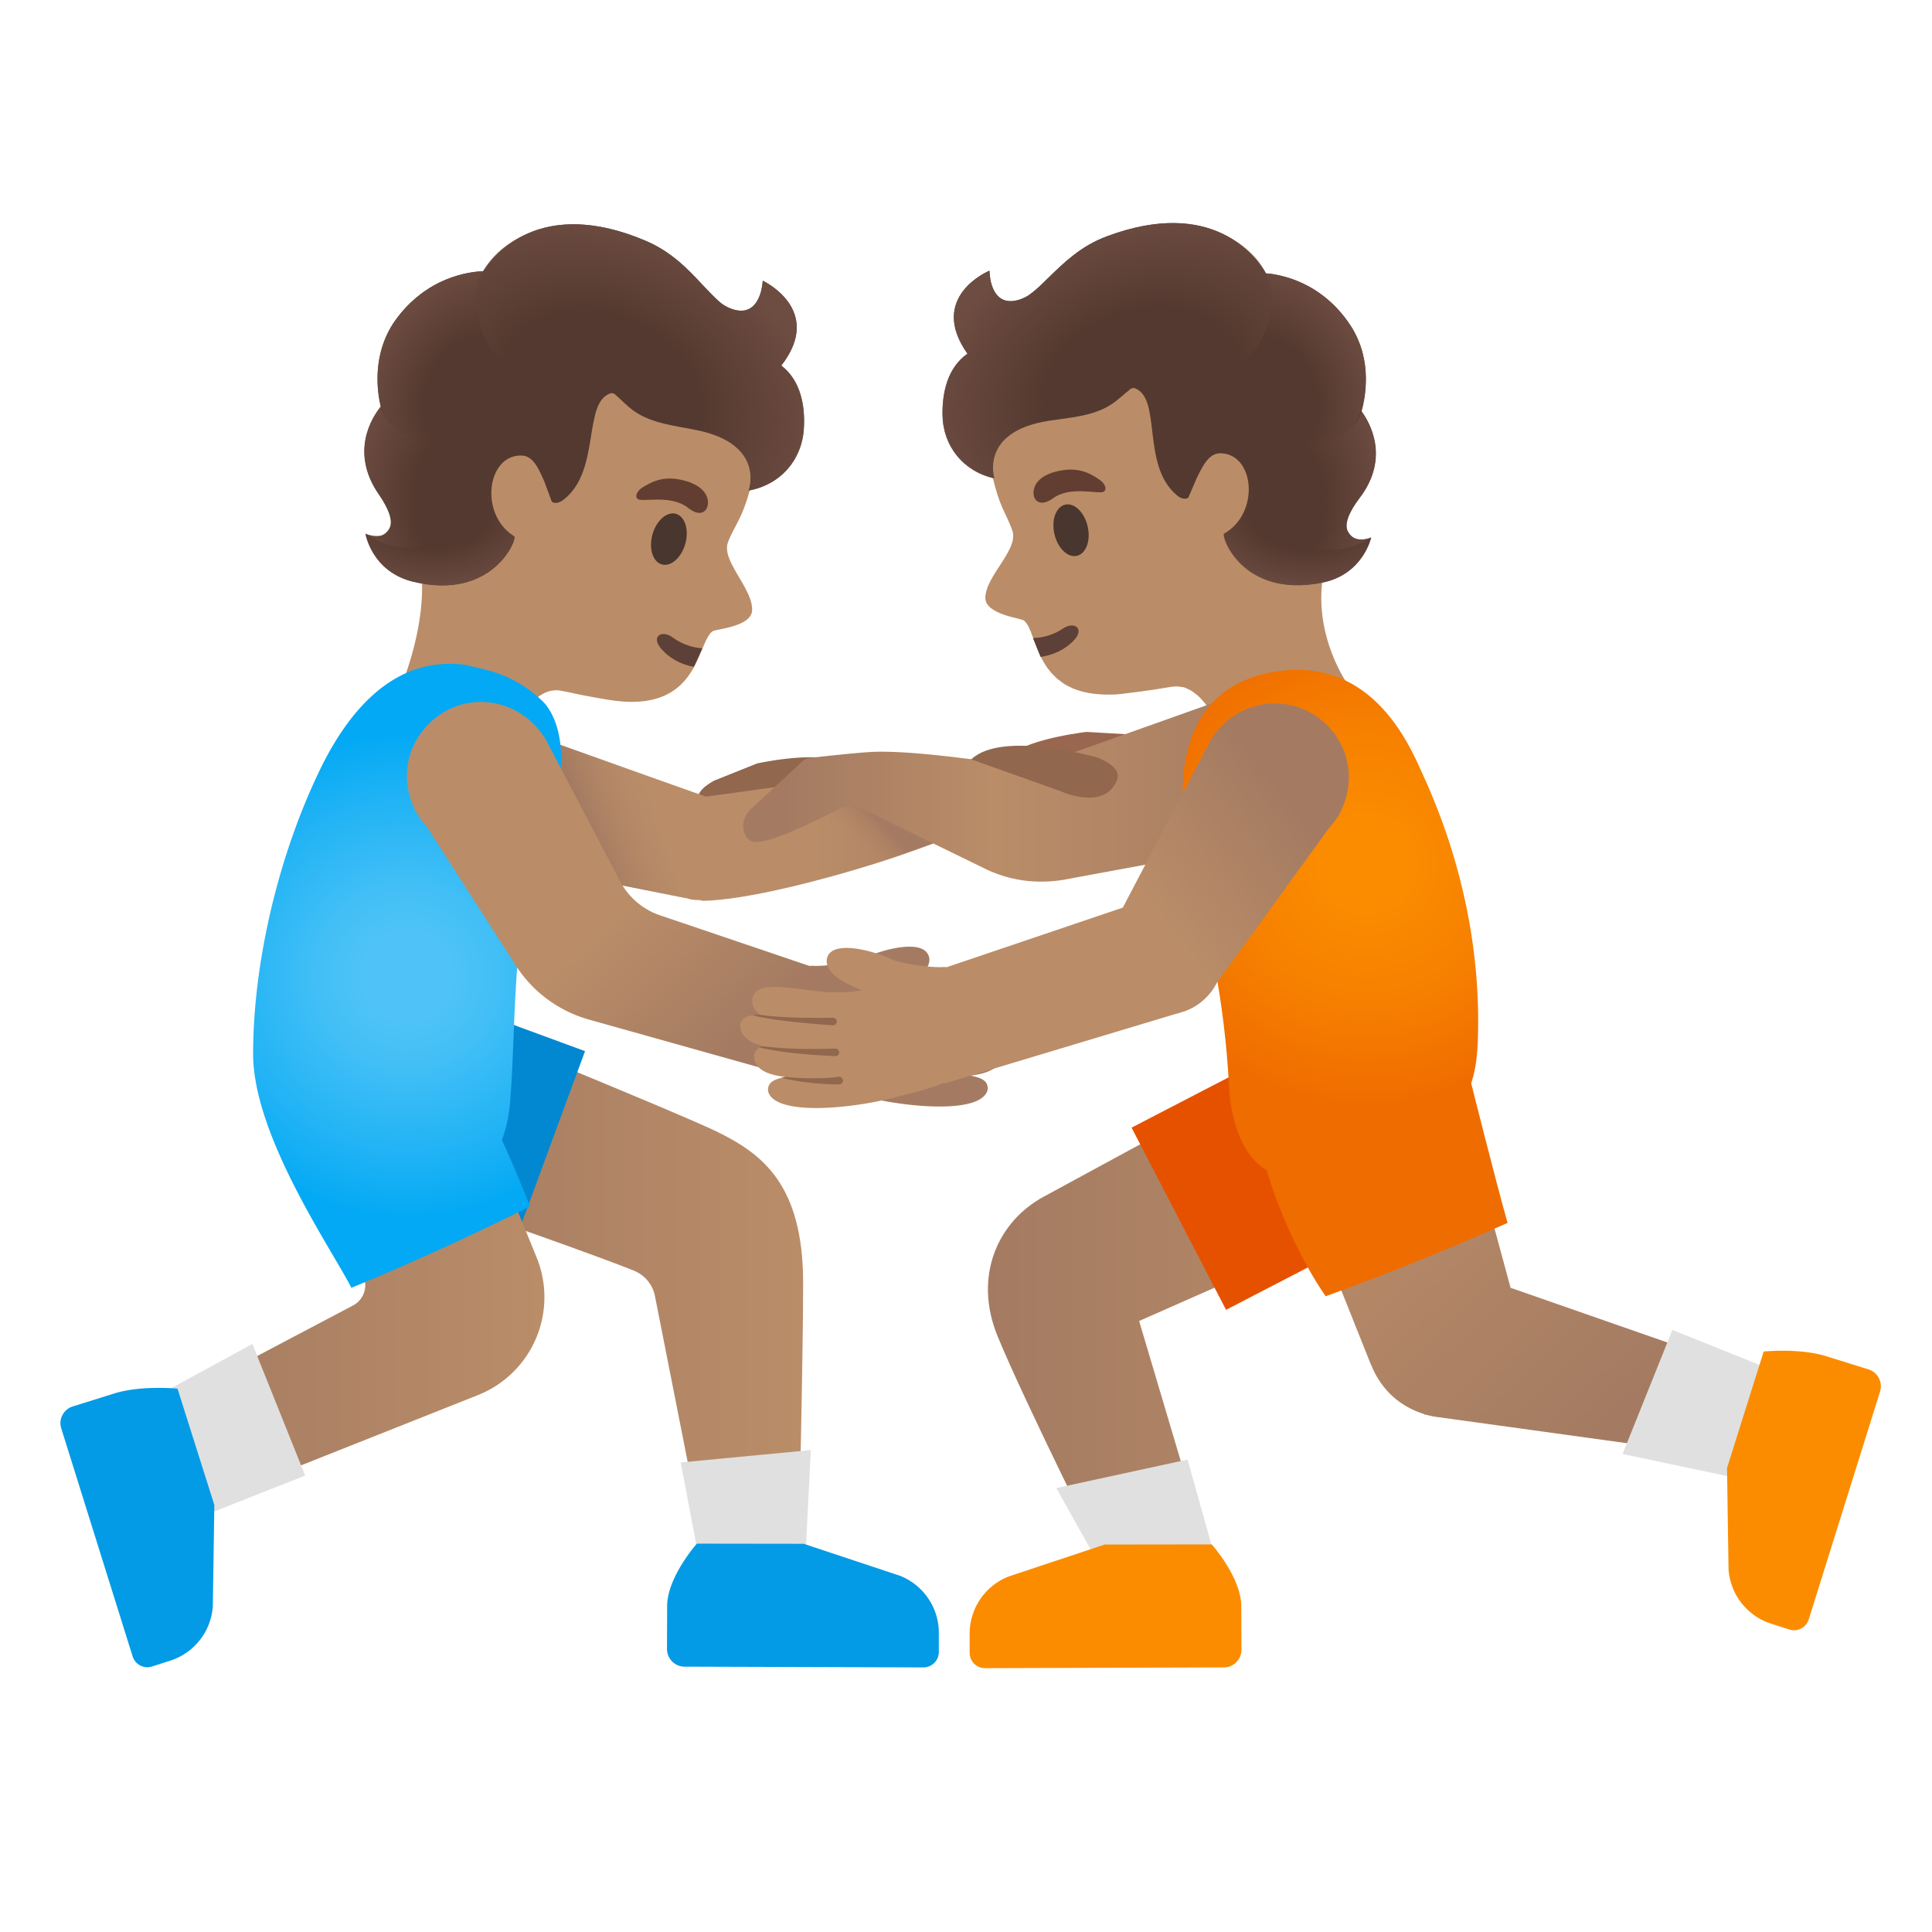 <svg xmlns="http://www.w3.org/2000/svg" width="800" height="800" aria-hidden="true" class="iconify iconify--noto" viewBox="0 0 128 128"><linearGradient id="a" x1="25.87" x2="53.21" y1="43.33" y2="43.33" gradientTransform="matrix(1 0 0 -1 0 128)" gradientUnits="userSpaceOnUse"><stop offset="0" stop-color="#a47b62"/><stop offset="1" stop-color="#ba8d68"/></linearGradient><path fill="url(#a)" d="M47.57 75.01c-2.33-1.16-19.01-7.95-19.01-7.95l-2.69 11.38s11.93 4.07 16.12 5.74c.72.29 1.25.92 1.4 1.68l3.24 16.41 6.28.01s.3-12.28.3-17.28c0-6.5-2.69-8.53-5.64-9.99"/><path fill="#0288d1" d="M29.54 66.25c-.85-.31-1.71-.45-2.56-.45-3.01 0-5.84 1.85-6.94 4.84a7.39 7.39 0 0 0 4.39 9.49l9.22 3.39 5.11-13.88z"/><linearGradient id="b" x1="10.42" x2="36.071" y1="42.555" y2="42.555" gradientTransform="matrix(1 0 0 -1 0 128)" gradientUnits="userSpaceOnUse"><stop offset="0" stop-color="#a47b62"/><stop offset="1" stop-color="#ba8d68"/></linearGradient><path fill="url(#b)" d="m35.55 83.3-4.92-12.05-10.87 4.37 4.22 8.73c.45.75.19 1.71-.57 2.13l-12.99 6.85 3.09 6.31 18.15-7.21a6.98 6.98 0 0 0 3.89-9.13"/><path fill="#ba8d68" d="M48.93 34.48c.58-1.13 1.04-2.81 1.18-4.57.38-4.65-1.31-8.84-5.78-11.02-.21-.1-.41-.2-.63-.29-.3-.13-.61-.23-.92-.33a1 1 0 0 1-.14-.04c-.26-.08-.53-.14-.81-.19-.1-.02-.2-.03-.29-.05-.22-.04-.45-.07-.68-.09l-.36-.03-.65-.03c-.06 0-.12-.01-.18-.01-.05 0-.1.01-.15.01q-.585 0-1.17.06h-.07c-.42.04-.84.11-1.26.19l-.27.06c-.36.08-.71.16-1.06.26-.07.02-.13.03-.2.06-.41.12-.81.26-1.21.42l-.21.09q-.51.21-.99.45c-.07.04-.15.07-.22.11q-.57.3-1.11.63c-.01.01-.02.02-.04.02-.35.22-.68.46-1 .71-.04.03-.08.06-.12.1-.33.26-.65.53-.94.82-2.18 2.16-3.09 10.31-1.98 14.58 1.17 4.51-1.5 10.04-1.5 10.04s-1.22.85-.6 2.2c.27.61.92 1.33 2.24 2.11.64.38 1.25.54 1.83.54 2.74 0 4.67-3.55 4.67-3.55s1.07-1.93 2.42-2c.06 0 .11-.01.16-.01.03 0 .07 0 .11.01.74.1.94.23 3.29.62.57.09 1.09.14 1.56.14 4.51 0 4.38-4.01 5.37-4.68.22-.15 2.57-.29 2.61-1.39.05-1.46-2.09-3.31-1.59-4.52.09-.32.63-1.29.69-1.43"/><path fill="#5d4037" d="M45.97 44.18c-.84-.15-1.62-.55-2.2-1.24-.63-.76.05-1.27.84-.68.48.36 1.2.65 1.92.69z"/><ellipse cx="44.32" cy="35.72" fill="#49362e" rx="1.74" ry="1.13" transform="rotate(-74.603 44.316 35.722)"/><path fill="#613e31" d="M45.59 33.65c.9.72 1.41.14 1.3-.54-.09-.5-.57-1.09-1.86-1.34-1.21-.24-1.94.22-2.41.49-.46.27-.59.68-.34.82.34.18 2.2-.32 3.31.57"/><path fill="#ba8d68" d="M89.22 45.23s-2.66-3.79-1.29-8.24c1.06-3.44.65-9.77-.67-13.23-.3-.8-.65-1.45-1.04-1.87-.3-.32-.63-.62-.97-.92-.02-.01-.03-.03-.05-.04-.68-.58-1.45-1.1-2.27-1.56-.05-.03-.09-.05-.14-.08-.79-.43-1.63-.79-2.49-1.08-.09-.03-.19-.06-.28-.09-.42-.13-.84-.25-1.26-.34l-.14-.03c-.38-.08-.76-.14-1.14-.19-.12-.01-.24-.03-.36-.04-.41-.04-.82-.07-1.23-.07h-.05q-.375 0-.75.03h-.12c-.28.02-.55.06-.82.1-.03 0-.06.01-.09.01-.6.1-1.19.25-1.74.46-5.01 1.87-7.06 6.15-6.87 11.02.07 1.76.46 3.46.98 4.62.05.12.44.9.59 1.32.02.06.04.11.05.15.11.31.05.65-.09 1.01-.07.18-.17.37-.28.56-.43.76-1.08 1.56-1.32 2.32-.06.19-.1.38-.1.56 0 .55.58.88 1.19 1.1.31.11.62.19.87.25s.43.11.49.15c.07.05.12.11.18.19.01.01.01.02.02.03.05.07.1.15.14.24v.01c.18.36.33.87.55 1.4.05.12.1.24.16.37.02.04.03.07.05.11.05.1.1.21.16.31l.09.15c.05.09.11.18.17.27.04.06.08.12.13.17.06.08.12.16.19.24l.18.18c.07.07.14.14.21.2l.24.18c.07.05.14.11.22.16.11.07.23.13.36.19.07.03.13.07.2.1.41.17.89.3 1.45.36.03 0 .07 0 .11.01.22.02.46.04.71.04h.14c.33 0 .69-.02 1.07-.08.89-.1 1.47-.19 1.89-.25.28-.04.49-.08.67-.11.09-.01.17-.03.25-.04.16-.03.31-.05.5-.06.14-.01.26.01.39.03.06.01.13.01.19.03q.165.06.33.15c.05.03.1.04.14.07.14.09.27.19.39.29.01.01.02.01.03.02.69.62 1.12 1.5 1.12 1.5s1.82 3.71 4.62 3.74h.04c.02 0 .05 0 .07-.01.18-.01.37-.03.56-.07.08-.02.16-.03.24-.05.1-.03.2-.06.3-.1.12-.05.25-.1.38-.16.05-.03.1-.04.15-.07.81-.43 1.39-.9 1.82-1.38 1.83-2.03.58-4.24.58-4.24"/><path fill="#5d4037" d="M68.94 43.52c.85-.12 1.64-.48 2.25-1.14.66-.73 0-1.27-.81-.71-.49.33-1.23.6-1.94.6z"/><ellipse cx="70.96" cy="35.13" fill="#49362e" rx="1.13" ry="1.74" transform="rotate(-12.916 70.958 35.132)"/><path fill="#613e31" d="M69.77 33.01c-.93.67-1.42.08-1.27-.6.11-.5.62-1.06 1.92-1.26 1.22-.18 1.93.31 2.38.6s.56.7.31.83c-.35.18-2.19-.41-3.34.43"/><path fill="#99674f" d="m75.06 48.67-3.08-.18c-.78.1-4.72.64-5.49 1.98-.19.32-.21.68-.09.93.18.81.84 1.37 1.56 1.37.1 0 .19-.01.29-.03h.01l6.94-1.6c1.17-.41 1.39-1.12 1.41-1.21.02-.06.02-.13.01-.19-.09-.74-.93-.93-1.56-1.07"/><path fill="#91674d" d="M56.45 51.68c.03-.38-.1-.71-.37-.96-1.15-1.04-5.06-.33-5.92-.14l-2.85 1.14c-.4.23-1.25.71-1.08 1.49.01.06.04.12.07.17.04.07.48.68 1.76.71l7.04-.64h.01c.85-.12 1.44-.93 1.34-1.77"/><linearGradient id="c" x1="31.51" x2="68.715" y1="74" y2="74" gradientTransform="matrix(1 0 0 -1 0 128)" gradientUnits="userSpaceOnUse"><stop offset=".599" stop-color="#ba8d68"/><stop offset="1" stop-color="#a47b62"/></linearGradient><path fill="url(#c)" d="M68.63 52.12c-.31.84-2.39 1.99-5.2 3.14l-.45.18c-.81.32-1.68.65-2.57.96-.31.11-.63.22-.94.33-4.78 1.6-10.16 2.91-12.87 2.95h-.01c-.08 0-.16-.03-.23-.05-.16 0-.31 0-.47-.02-.15-.02-.29-.07-.44-.11v.01l-.39-.08-6.2-1.24-7.35-1.47 2.65-8.21.06-.19 8.27 2.94 4.28 1.52c2.14-.29 12.86-1.76 14.54-2.13.77-.16 2.31-.36 3.78-.36 2.1 0 4.06.4 3.54 1.83"/><linearGradient id="d" x1="56.52" x2="58.474" y1="71.445" y2="73.399" gradientTransform="matrix(1 0 0 -1 0 128)" gradientUnits="userSpaceOnUse"><stop offset="0" stop-color="#ba8d68" stop-opacity="0"/><stop offset="1" stop-color="#a47b62"/></linearGradient><path fill="url(#d)" d="M62.98 55.44c-.81.32-4.9 1.73-5.22 1.84-1.84-.94-4.03-3.28-4.03-3.28l3.5-2.13z"/><linearGradient id="e" x1="43.908" x2="38.745" y1="75.74" y2="73.786" gradientTransform="matrix(1 0 0 -1 0 128)" gradientUnits="userSpaceOnUse"><stop offset="0" stop-color="#ba8d68" stop-opacity="0"/><stop offset="1" stop-color="#a47b62"/></linearGradient><path fill="url(#e)" d="m45.06 59.43-6.2-1.24-4.7-9.68.06-.19 8.27 2.94z"/><linearGradient id="f" x1="86.588" x2="51.965" y1="75.651" y2="75.651" gradientTransform="matrix(1 0 0 -1 0 128)" gradientUnits="userSpaceOnUse"><stop offset="0" stop-color="#a47b62"/><stop offset=".599" stop-color="#ba8d68"/><stop offset="1" stop-color="#a47b62"/></linearGradient><path fill="url(#f)" d="M85.62 47.85a4.91 4.91 0 0 0-4.81-1.41q-.075 0-.15.03l-.07.03c-.06.01-.12.04-.24.08l-12.1 4.3c-1.85-.3-7.42-1.17-10.33-1.07-1.09.04-4.26.4-4.39.42-.1.01-.2.06-.28.13l-3.38 3.13c-.66.54-.82 1.39-.39 1.98.28.39.67.92 6.14-1.89.46-.23 1.01-.24 1.48-.01l8.13 3.97c1.18.58 2.45.87 3.73.87.51 0 1.03-.04 1.55-.13l11.85-2.19c.45-.03.88-.12 1.26-.25a.5.5 0 0 0 .17-.07 4.85 4.85 0 0 0 2.58-2.3c.96-1.82.65-4.13-.75-5.62"/><path fill="#91674d" d="M72.71 50.19s-6.31-1.84-8.36.12l5.92 2.11s2.84 1.32 3.71-.68c.37-.84-.77-1.34-1.27-1.55"/><linearGradient id="g" x1="65.453" x2="94.17" y1="42.085" y2="42.085" gradientTransform="matrix(1 0 0 -1 0 128)" gradientUnits="userSpaceOnUse"><stop offset="0" stop-color="#a47b62"/><stop offset="1" stop-color="#ba8d68"/></linearGradient><path fill="url(#g)" d="m94.17 79.26-4.7-11.01-20.28 11.01c-3.12 1.67-4.71 5.33-3.1 9.26 1.73 4.23 7.14 15.06 7.14 15.06l6.64-1.26-4.4-14.8z"/><path fill="#e65100" d="M93.38 72.82a6.8 6.8 0 0 0-6.04-3.67c-1.05 0-2.12.25-3.13.77l-9.24 4.79 6.26 12.07 9.24-4.79a6.806 6.806 0 0 0 2.91-9.17"/><linearGradient id="h" x1="107.702" x2="89.632" y1="34.362" y2="53.339" gradientTransform="matrix(1 0 0 -1 0 128)" gradientUnits="userSpaceOnUse"><stop offset="0" stop-color="#a47b62"/><stop offset="1" stop-color="#ba8d68"/></linearGradient><path fill="url(#h)" d="m100.08 85.32-5.61-20.68-12.18 4.39 8.53 21.36.05.1a5.6 5.6 0 0 0 1.15 1.78c.67.69 1.48 1.15 2.34 1.42l-.01.02.21.04c.26.07.53.12.8.15l20.35 2.81 2.15-5.19z"/><radialGradient id="i" cx="90.529" cy="70.794" r="16.528" gradientTransform="matrix(1 0 0 -1 0 128)" gradientUnits="userSpaceOnUse"><stop offset=".171" stop-color="#fb8c00"/><stop offset=".563" stop-color="#f67f00"/><stop offset=".983" stop-color="#ef6c00"/></radialGradient><path fill="url(#i)" d="M97.47 71.77c.28-.83.4-1.76.44-2.83.21-5.88-1.03-11.99-3.72-17.79-.89-2.03-3.12-6.77-8.22-6.77-.25 0-.51.01-.77.03-6.58.59-7.5 6.44-6.5 11.14 1.43 6.7 2.4 10.31 2.74 16.6.12 2.13.88 4.46 2.49 5.38.69 2.49 2.26 6 3.9 8.35 4.07-1.48 8.1-3.1 12.05-4.86-.82-2.9-2.41-9.25-2.41-9.25"/><radialGradient id="j" cx="26.974" cy="63.35" r="16.3" gradientTransform="matrix(1 0 0 -1 0 128)" gradientUnits="userSpaceOnUse"><stop offset=".173" stop-color="#4fc3f7"/><stop offset=".368" stop-color="#42bff6"/><stop offset=".727" stop-color="#20b3f5"/><stop offset=".988" stop-color="#03a9f4"/></radialGradient><path fill="url(#j)" d="M36.05 55.14c1.91-4.41 1.07-7.58-.14-8.72-2.02-1.91-3.98-2.07-4.96-2.35-.41-.07-.79-.09-1.16-.09-3.74 0-6.6 2.83-8.67 7.18-2.76 5.77-4.35 12.79-4.35 18.67 0 5.42 5.19 12.9 6.51 15.49 4-1.65 7.95-3.45 11.83-5.39a74 74 0 0 0-1.86-4.41c.3-.76.48-1.65.55-2.57.44-5.48.03-11.88 2.25-17.81"/><linearGradient id="k" x1="31.689" x2="51.689" y1="82.753" y2="61.544" gradientTransform="matrix(1 0 0 -1 0 128)" gradientUnits="userSpaceOnUse"><stop offset=".599" stop-color="#ba8d68"/><stop offset="1" stop-color="#a47b62"/></linearGradient><path fill="url(#k)" d="M67.14 67.46c-.21-.22-.56-.31-1.14-.32.16-.11.28-.25.37-.4.15-.25.18-.53.08-.82-.28-.85-1.73-.67-3.55-.43-.72.09-1.45.19-1.86.15-.32.02-1.1.02-1.79-.12.03-.01.07-.03.1-.04.77-.34 1.65-.73 2.02-1.3.38-.56.14-.95.02-1.09-.63-.74-2.77-.24-4.07.36-.74.33-2.71.58-3.43.54-.07-.01-.15 0-.28 0l-9.86-3.34a4.7 4.7 0 0 1-2.68-2.29l-4.86-9.27c-.03-.06-.06-.12-.07-.13l-.05-.09a.3.3 0 0 0-.09-.11 4.96 4.96 0 0 0-4.49-2.24c-2.03.14-3.83 1.63-4.38 3.62-.32 1.17-.19 2.38.36 3.49.01.03.02.07.04.1.18.35.43.7.71.99l5.93 9.24a8.48 8.48 0 0 0 4.85 3.59l14.58 4.09q.09.03.18 0c.67.29 1.49.51 2.43.75l.58.15c1.65.45 3.74.77 5.46.77 1.65 0 2.94-.3 3.17-1.06.04-.14.01-.37-.07-.49-.15-.24-.44-.38-1.06-.5 1.08-.13 1.96-.45 2.06-1.26a.67.67 0 0 0-.16-.52.8.8 0 0 0-.38-.25c.78-.21 1.36-.57 1.47-1.21.06-.21 0-.41-.14-.56"/><linearGradient id="l" x1="61.249" x2="84.038" y1="59.189" y2="76.769" gradientTransform="matrix(1 0 0 -1 0 128)" gradientUnits="userSpaceOnUse"><stop offset=".599" stop-color="#ba8d68"/><stop offset="1" stop-color="#a47b62"/></linearGradient><path fill="url(#l)" d="M89.35 51.12c-.11-1.31-.72-2.5-1.73-3.35-1-.85-2.27-1.25-3.58-1.15-1.5.13-2.87.95-3.7 2.22-.03.03-.06.07-.09.11l-.03.06c-.03.05-.06.11-.13.25l-5.7 10.87-11.67 3.95c-.09-.01-.18-.02-.25-.01-.72.05-2.7-.2-3.44-.53-1.31-.6-3.44-1.11-4.08-.37-.12.15-.35.53.02 1.1.38.57 1.26.96 2.03 1.3.03.01.06.03.09.04-.69.14-1.48.14-1.87.12-.32.04-1.06-.05-1.77-.15-1.83-.23-3.27-.42-3.56.44a.96.96 0 0 0 .09.81c.09.15.21.28.37.4q-.3 0-.51.03c-.29.05-.49.13-.63.28s-.2.35-.16.55v.01c.11.63.69.99 1.45 1.2 0 0 .01.01.02.01-.07.03-.14.06-.2.09-.08.06-.14.11-.2.17-.12.15-.18.34-.16.52.11.78.9 1.1 1.92 1.24.05.01.1.01.15.02-.09.02-.18.04-.26.06-.44.11-.67.24-.8.45-.08.12-.11.35-.07.48.23.77 1.53 1.07 3.18 1.07 1.72 0 3.8-.32 5.45-.77l.58-.15c.92-.24 1.73-.45 2.4-.74.07.01.14.01.21-.01l15.19-4.57c.09-.02.17-.04.28-.08l.36-.11c.03-.01.07-.03.1-.05.03-.01.08-.03.09-.03a3.88 3.88 0 0 0 1.87-1.77l7.42-10.24c.33-.36.58-.71.78-1.08.02-.05.04-.09.05-.14.39-.81.56-1.68.49-2.55"/><path fill="#91674d" d="M55.44 67.67c0 .14-.11.25-.25.26 0 0-3.78-.24-5.35-.67q.21-.03.51-.03c1.52.23 3.41.21 4.84.2.13-.01.25.1.25.24M50.32 69.4c1.57.36 3.43.5 5.02.57h.02c.14 0 .24-.12.24-.26a.254.254 0 0 0-.26-.24c-1.51.06-3.29.04-4.82-.16-.01 0-.02-.01-.02-.01zM55.85 71.56c.02.13-.08.26-.22.28h-.03c-1.16.02-2.69-.15-3.83-.43.08-.02.17-.04.26-.06 1.13.11 2.51.13 3.53-.01.14-.02.27.08.29.22"/><path fill="#e0e0e0" d="m45.1 96.89 1.31 6.93h6.92l.39-7.75z"/><path fill="#039be5" d="m59.63 104.4-6.38-2.12-7.08-.01s-1.96 2.2-1.97 4.13l-.01 2.85c0 .64.52 1.17 1.16 1.17l15.83.05c.56 0 1.02-.46 1.02-1.02v-1.29a4.07 4.07 0 0 0-2.57-3.76"/><path fill="#e0e0e0" d="m78.68 96.7-8.7 1.89 3.3 5.88 7.39-.67z"/><path fill="#fb8c00" d="M82.24 106.45c.01-1.93-1.96-4.13-1.96-4.13l-7.09.01-6.38 2.12c-1.54.61-2.56 2.1-2.57 3.76v1.29c0 .56.45 1.02 1.02 1.02l15.83-.05c.64 0 1.16-.53 1.16-1.17z"/><path fill="#e0e0e0" d="M16.72 89.04 9.1 93.19l2.54 7.96 8.58-3.39z"/><path fill="#039be5" d="M11.76 92s-.51-.05-1.24-.05c-.85 0-2 .07-2.98.38l-2.72.85c-.61.19-.96.85-.76 1.46l4.73 15.11c.14.43.54.71.97.71.1 0 .21-.02.31-.05l1.22-.39a4.08 4.08 0 0 0 2.81-3.59l.1-6.72z"/><path fill="#e0e0e0" d="m110.8 88.11-3.3 8.22 9.24 1.95 2.17-6.91z"/><path fill="#fb8c00" d="m123.8 90.73-2.72-.85c-.98-.32-2.13-.39-2.98-.39-.73 0-1.25.05-1.25.05l-2.43 7.72.1 6.72a4.08 4.08 0 0 0 2.81 3.59l1.22.39c.1.03.21.05.31.05.43 0 .83-.28.97-.71l4.73-15.11c.19-.61-.15-1.27-.76-1.46"/><path fill="#543930" d="M89.49 21.59c-1.92-2.95-4.71-3.41-5.61-3.48-.63-1.09-3.52-5.09-10.56-2.45-1.72.64-2.84 1.75-3.84 2.72-.43.42-.83.82-1.23 1.11-.32.24-.92.51-1.46.45-1.25-.16-1.23-2.01-1.23-2.01s-4.13 1.7-1.46 5.5c-1.32.92-1.68 2.59-1.65 4.08.04 2.04 1.37 3.72 3.43 4.18 0 0-1.01-3.09 3.59-3.81 1.43-.22 2.95-.3 4.16-1.09.46-.3.87-.71 1.31-1.05.11-.02.18-.04.18-.04 1.91.58.44 5.11 2.85 7.11.47.4.76.16.76.16l.55-1.28c.43-.89.83-1.67 1.59-1.66 2.25.04 2.62 3.96.24 5.32-.24.13 1.2 4.3 6.49 3.25 2.73-.54 3.25-3 3.25-3s-1.11.52-1.56-.42c-.23-.49.1-1.28.8-2.2 2.03-2.68.64-5.02.12-5.73.22-.8.78-3.34-.72-5.66"/><radialGradient id="m" cx="88.84" cy="254.779" r="7.04" gradientTransform="matrix(.988 .157 .226 -1.422 -60.764 382.028)" gradientUnits="userSpaceOnUse"><stop offset=".45" stop-color="#6d4c41" stop-opacity="0"/><stop offset="1" stop-color="#6d4c41"/></radialGradient><path fill="url(#m)" d="M90.19 27.26c.03-.09-.38 2.09-3.93 2.46-1.44.28-2.75 4.14-.19 6.01 2.26 1.65 4.76-.11 4.76-.11s-.36.19-.94.1c-.38-.06-.6-.5-.61-.52-.23-.49.1-1.28.8-2.21 2.02-2.68.63-5.02.11-5.73"/><radialGradient id="n" cx="89.672" cy="261.878" r="7.136" gradientTransform="matrix(.946 -.325 -.41 -1.194 106.543 368.158)" gradientUnits="userSpaceOnUse"><stop offset=".45" stop-color="#6d4c41" stop-opacity="0"/><stop offset="1" stop-color="#6d4c41"/></radialGradient><path fill="url(#n)" d="M89.49 21.59c-1.01-1.56-2.52-2.74-4.31-3.24-.26-.07-.89-.24-1.31-.23.34.71.48 1.52.32 2.41 0 .03-.13 1.33-.99 2.53.98.91 1.62 2.13 2.24 3.32.54 1.04 1.09 2.2.81 3.34.66-.18 1.76-.2 2.83-.96 1.03-.73 1.36-2.14 1.4-3.36.06-1.34-.26-2.68-.99-3.81"/><radialGradient id="o" cx="81.712" cy="264.34" r="14.687" gradientTransform="matrix(.939 -.343 -.258 -.706 67.11 240.29)" gradientUnits="userSpaceOnUse"><stop offset=".45" stop-color="#6d4c41" stop-opacity="0"/><stop offset="1" stop-color="#6d4c41"/></radialGradient><path fill="url(#o)" d="M84.19 20.53c.41-2.33-1.17-4.09-3.24-5.06-2.42-1.14-5.22-.71-7.64.2-1.72.64-2.84 1.75-3.84 2.72-.43.42-.83.82-1.23 1.11-.32.24-.92.51-1.46.45-1.25-.16-1.23-2.01-1.23-2.01s-4.13 1.7-1.46 5.5c-1.32.92-1.68 2.59-1.65 4.08.04 2.04 1.37 3.72 3.43 4.18 0 0-1.01-3.09 3.59-3.81 1.43-.22 2.95-.3 4.16-1.09 1.07-.7 1.34-1.41 2.65-1.59 1.42-.2 3.4-.04 4.8-.55 2.85-1.02 3.12-4.08 3.12-4.13"/><radialGradient id="p" cx="90.462" cy="253.92" r="7.906" gradientTransform="matrix(.999 .053 .034 -.642 -12.608 192.379)" gradientUnits="userSpaceOnUse"><stop offset=".45" stop-color="#6d4c41" stop-opacity="0"/><stop offset="1" stop-color="#6d4c41"/></radialGradient><path fill="url(#p)" d="M86.06 35.72c-1.14-.81-1.72-2.41-3.36-2.99-.08 1.01-.59 2.06-1.61 2.63-.24.13 1.2 4.3 6.49 3.25 2.73-.54 3.25-3 3.25-3s-2.48 1.75-4.77.11"/><path fill="#543930" d="M26.18 21.24c2.07-2.9 4.91-3.24 5.82-3.27.69-1.07 3.78-5 10.79-2.01 1.71.73 2.8 1.89 3.76 2.92.42.44.81.86 1.19 1.18.31.25.9.56 1.46.52 1.27-.1 1.33-1.98 1.33-1.98s4.1 1.91 1.23 5.62c1.29.99 1.59 2.69 1.49 4.2-.13 2.06-1.55 3.7-3.65 4.08 0 0 1.15-3.08-3.47-4.01-1.43-.29-2.97-.43-4.16-1.28-.45-.33-.85-.76-1.27-1.12l-.18-.05c-1.96.5-.67 5.15-3.19 7.07-.5.38-.77.13-.77.13l-.49-1.32c-.4-.92-.76-1.73-1.53-1.74-2.27-.05-2.82 3.89-.47 5.36.23.15-1.41 4.29-6.71 3-2.74-.67-3.15-3.18-3.15-3.18s1.1.58 1.59-.35c.26-.48-.04-1.29-.71-2.26-1.93-2.8-.43-5.11.13-5.8-.19-.84-.65-3.44.96-5.71"/><radialGradient id="q" cx="58.049" cy="260.012" r="7.124" gradientTransform="matrix(-.994 .114 -.164 -1.431 130.976 398.988)" gradientUnits="userSpaceOnUse"><stop offset=".45" stop-color="#6d4c41" stop-opacity="0"/><stop offset="1" stop-color="#6d4c41"/></radialGradient><path fill="url(#q)" d="M25.23 26.93c-.02-.1.29 2.14 3.87 2.66 1.44.35 2.6 4.31-.07 6.08-2.36 1.57-4.81-.32-4.81-.32s.35.2.95.14c.39-.04.63-.48.64-.5.26-.48-.04-1.29-.71-2.26-1.93-2.8-.43-5.1.13-5.8"/><radialGradient id="r" cx="58.891" cy="267.196" r="7.221" gradientTransform="matrix(-.931 -.365 .461 -1.175 -36.925 361.794)" gradientUnits="userSpaceOnUse"><stop offset=".45" stop-color="#6d4c41" stop-opacity="0"/><stop offset="1" stop-color="#6d4c41"/></radialGradient><path fill="url(#r)" d="M26.18 21.24c1.09-1.53 2.67-2.65 4.5-3.08.27-.06.91-.2 1.33-.18-.38.7-.55 1.51-.43 2.42 0 .03.07 1.35.89 2.6-1.03.88-1.74 2.08-2.41 3.26-.59 1.03-1.2 2.18-.96 3.34-.66-.21-1.77-.28-2.82-1.09-1-.78-1.28-2.23-1.27-3.46.01-1.36.39-2.7 1.17-3.81"/><radialGradient id="s" cx="50.835" cy="269.688" r="14.863" gradientTransform="matrix(-.924 -.383 .288 -.694 9.162 232.638)" gradientUnits="userSpaceOnUse"><stop offset=".45" stop-color="#6d4c41" stop-opacity="0"/><stop offset="1" stop-color="#6d4c41"/></radialGradient><path fill="url(#s)" d="M31.59 20.4c-.31-2.38 1.36-4.09 3.49-4.98 2.5-1.05 5.31-.49 7.72.54 1.71.73 2.8 1.89 3.76 2.92.42.44.81.86 1.19 1.18.31.25.9.56 1.46.52 1.27-.1 1.33-1.98 1.33-1.98s4.1 1.91 1.23 5.62c1.29.99 1.59 2.69 1.49 4.2-.13 2.06-1.55 3.7-3.65 4.08 0 0 1.15-3.08-3.47-4.01-1.43-.29-2.97-.43-4.16-1.28-1.05-.75-1.29-1.48-2.62-1.73-1.43-.26-3.43-.19-4.83-.76-2.79-1.17-2.94-4.28-2.94-4.32"/><radialGradient id="t" cx="59.691" cy="259.143" r="8.001" gradientTransform="matrix(-1 .009 -.006 -.643 90.072 200.096)" gradientUnits="userSpaceOnUse"><stop offset=".45" stop-color="#6d4c41" stop-opacity="0"/><stop offset="1" stop-color="#6d4c41"/></radialGradient><path fill="url(#t)" d="M29.03 35.67c1.19-.77 1.84-2.36 3.53-2.88.04 1.03.51 2.11 1.51 2.74.23.15-1.41 4.29-6.71 3-2.74-.67-3.15-3.18-3.15-3.18s2.44 1.88 4.82.32"/></svg>
